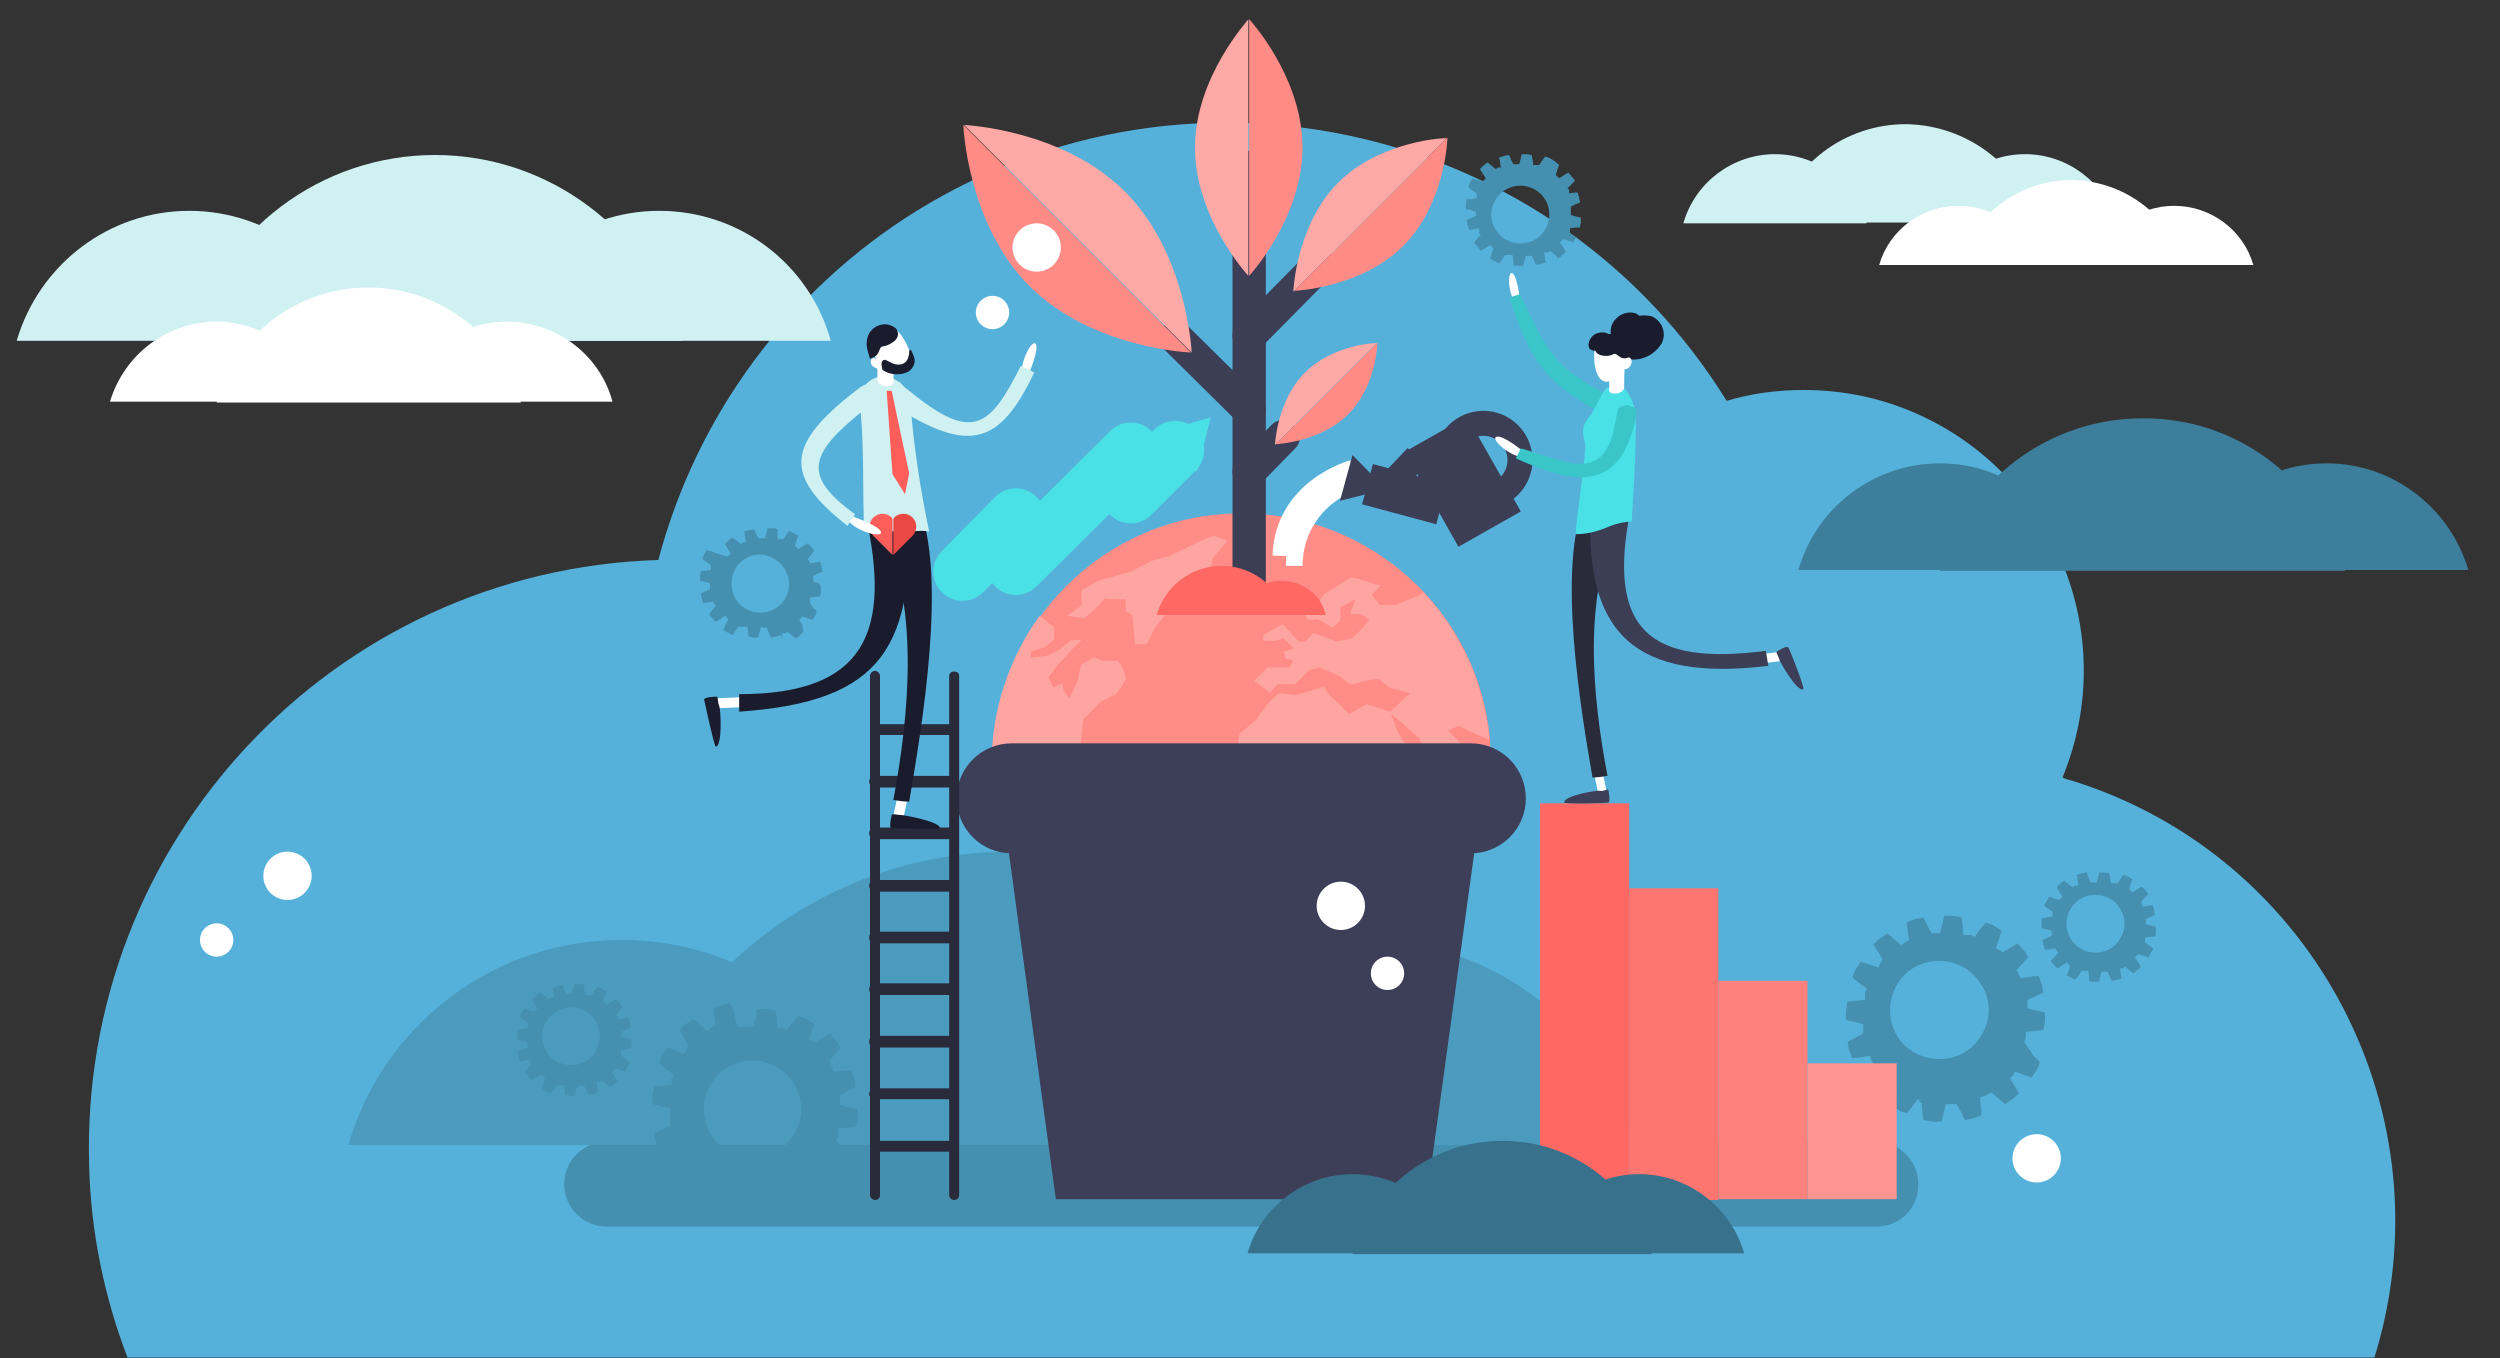 <?xml version="1.0" encoding="utf-8"?>
<!-- Generator: Adobe Illustrator 24.2.0, SVG Export Plug-In . SVG Version: 6.00 Build 0)  -->
<svg version="1.1" id="Capa_1" xmlns="http://www.w3.org/2000/svg" xmlns:xlink="http://www.w3.org/1999/xlink" x="0px" y="0px" viewBox="0 0 300 163" style="enable-background:new 0 0 300 163;" xml:space="preserve">
  <rect x="0" y="0" width="300" height="163" fill="#333333" stroke="none"/>
  <style type="text/css">
	.st0{fill:#56B1DA;}
	.st1{fill:#458FB0;}
	.st2{fill:#D0F1F2;}
	.st3{fill:#FFFFFF;}
	.st4{fill:#3D7E9C;}
	.st5{fill:#4B9BBF;}
	.st6{fill:#FF8C87;}
	.st7{fill:#FFA5A1;}
	.st8{fill:#3C3F57;}
	.st9{fill:#292B3B;}
	.st10{fill:#FF6863;}
	.st11{fill:#FF7570;}
	.st12{fill:#FF817D;}
	.st13{fill:#FF9591;}
	.st14{fill:none;stroke:#3B3E54;stroke-width:4;stroke-linecap:round;stroke-linejoin:round;}
	.st15{fill:#FF8B87;}
	.st16{fill:#FFA9A6;}
	.st17{fill:none;stroke:#FFFFFF;stroke-width:2;stroke-miterlimit:10;}
	.st18{fill:#3B3E54;}
	.st19{fill:none;stroke:#3B3E54;stroke-width:3;stroke-miterlimit:10;}
	.st20{fill:none;stroke:#3B3E54;stroke-width:5;stroke-miterlimit:10;}
	.st21{fill:#3AC5C9;}
	.st22{fill:#1A1C2E;}
	.st23{fill:#49E1E6;}
	.st24{fill:#FE5E5A;}
	.st25{fill:#EB4844;}
	.st26{fill:none;stroke:#49E1E6;stroke-width:7;stroke-linecap:round;stroke-linejoin:round;}
	.st27{fill:#37718C;}
</style>
  <path class="st0" d="M284.9,163c9.1-29.1-7.1-60.2-36.2-69.3c-0.4-0.1-0.8-0.2-1.2-0.4c7.1-17.2-1.1-36.9-18.3-44
	c-4.1-1.7-8.4-2.5-12.8-2.5c-3.1,0-6.2,0.4-9.2,1.3c-20.5-33.1-64-43.3-97.2-22.8c-15.3,9.5-26.4,24.5-31,41.9
	c-39,1.2-69.5,33.8-68.3,72.8c0.2,7.8,1.8,15.6,4.6,22.9H284.9z" />
  <path class="st1" d="M242.9,125L242.9,125L242.9,125l0.1-0.2l0,0l0.1-0.2l0,0l0,0l0,0c0,0,0-0.1,0-0.1l0,0v-0.1v-0.1l0,0l0,0
	c0-0.1,0-0.1,0-0.2l0,0v-0.2v-0.1l1.2-0.1l0.9-0.1c0.1-0.3,0.1-0.7,0.2-1c0-0.4,0-0.7,0-1.1l-0.9-0.2l-1.2-0.3l0,0l0,0
	c0-0.1,0-0.1,0-0.2l0,0c0-0.1,0-0.1,0-0.2v-0.1c0,0,0-0.1,0-0.1l0,0c0-0.1,0-0.1,0-0.2l0,0V120V120l1.1-0.5l0.8-0.4
	c-0.1-0.3-0.1-0.7-0.2-1c-0.1-0.3-0.2-0.7-0.4-1l-0.9,0.1l-1.2,0.2l0,0l0,0c0-0.1,0-0.1-0.1-0.2l0,0l-0.1-0.2l0,0l0,0l0,0l-0.1-0.1
	l0,0l0,0v-0.1l0,0l0,0l0,0l-0.1-0.2l0,0l-0.1-0.2l0,0l0,0l0.8-0.9l0.6-0.7c-0.2-0.3-0.4-0.6-0.6-0.8c-0.2-0.3-0.5-0.5-0.7-0.8
	l-0.8,0.5l-1,0.6l0,0l0,0l-0.1-0.1l0,0l-0.1-0.1l0,0l-0.1-0.1h-0.1l0,0l-0.2-0.1l0,0l-0.2-0.1l0,0l0,0l0.4-1.2l0.3-0.9
	c-0.3-0.2-0.6-0.4-0.9-0.6c-0.3-0.2-0.7-0.3-1-0.4l-0.6,0.7l-0.7,1h-0.1l-0.2-0.1l0,0l-0.2-0.1h-0.1h-0.1h-0.1l0,0h-0.1h-0.1l0,0
	h-0.2l0,0h-0.2l0,0l0,0l-0.1-1.2l-0.1-0.9c-0.3-0.1-0.7-0.1-1-0.2c-0.4,0-0.7,0-1.1,0l-0.2,0.9l-0.3,1.2h-0.8H232l0,0h-0.2l0,0
	l-0.6-1.1l-0.4-0.8c-0.3,0.1-0.7,0.1-1,0.2c-0.3,0.1-0.7,0.2-1,0.4l0.1,0.9l0.2,1.2l0,0l0,0l-0.2,0.1l0,0l-0.2,0.1l0,0l0,0l0,0
	l-0.1,0.1l0,0l-0.1,0.1l0,0l0,0l0,0l-0.2,0.1l0,0l-0.2,0.1l0,0l0,0l-0.9-0.8l-0.7-0.6c-0.3,0.2-0.6,0.4-0.9,0.6
	c-0.3,0.2-0.5,0.5-0.8,0.7l0.5,0.8l0.6,1l0,0l0,0l-0.1,0.2l0,0c0,0.1-0.1,0.1-0.1,0.2l0,0l-0.1,0.1v0.1l0,0l-0.1,0.2l0,0l-0.1,0.2
	l0,0l0,0l-1.2-0.4l-0.9-0.3c-0.2,0.3-0.4,0.6-0.6,0.9c-0.2,0.3-0.3,0.7-0.4,1l0.7,0.6l1,0.7v0.1c0,0.1,0,0.1-0.1,0.2l0,0
	c0,0.1-0.1,0.1-0.1,0.2l0,0l0,0v0.1v0.1l0,0v0.1v0.1l0,0l0,0c0,0.1,0,0.1,0,0.2l0,0c0,0.1,0,0.1,0,0.2v0.1l-1.2,0.1l-0.9,0.1
	c-0.1,0.3-0.1,0.7-0.2,1.1c0,0.4,0,0.7,0,1.1l0.9,0.2l1.2,0.3v0.1c0,0.1,0,0.8,0,0.8l0,0v0.2l0,0l0,0l-1.1,0.6l-0.8,0.4
	c0.1,0.3,0.1,0.7,0.2,1c0.1,0.3,0.2,0.7,0.4,1l0.9-0.1l1.2-0.2l0,0v0.1c0,0,0.1,0.1,0.1,0.2v0.1c0,0.1,0,0.1,0.1,0.2l0,0l0,0l0,0
	l0.1,0.1l0,0l0,0v0.1l0,0l0,0l0,0l0.1,0.2l0,0c0,0.1,0.1,0.1,0.1,0.2l0,0l0,0l-0.8,0.9l-0.6,0.7c0.2,0.3,0.4,0.6,0.6,0.9
	c0.2,0.3,0.5,0.5,0.7,0.8l0.8-0.5l1.1-0.6l0,0l0,0l0.1,0.1l0,0l0.2,0.1l0,0h0.1l0.1,0.1l0,0l0.2,0.1l0,0l0.2,0.1l0,0l0,0l-0.4,1.1
	l-0.3,0.9c0.3,0.2,0.6,0.4,0.9,0.6c0.3,0.2,0.7,0.3,1,0.4l0.6-0.7l0.7-1l0,0l0,0l0.2,0.1h0.1l0.2,0.1h0.1h0.1h0.1l0,0h0.1h0.1h-1
	l0.2,0.1l0,0l0.2,0.1h0.1l0.1,1.2l0.1,0.9c0.3,0.1,0.7,0.1,1.1,0.2c0.4,0,0.7,0,1.1,0l0.2-0.9l0.3-1.2h0.3h0.2h0.3h0.2l0,0h0.2h0.1
	l0.6,1.1l0.4,0.8c0.7-0.1,1.4-0.3,2-0.6l-0.1-0.9l-0.1-1.2l0,0h0.1l0.2-0.1h0.1l0.2-0.1h0.1l0,0l0,0l0.1-0.1l0,0l0.1-0.1h0.1l0,0
	l0,0c0.1,0,0.1-0.1,0.2-0.1l0,0l0.2-0.1l0,0l0,0l0.9,0.8l0.7,0.6c0.3-0.2,0.6-0.4,0.9-0.6c0.3-0.2,0.5-0.5,0.8-0.7l-0.5-0.8l-0.6-1
	l0,0l0,0l0.1-0.1l0,0l0.1-0.1l0,0l0.1-0.1l0.1-0.1l0,0l0.1-0.2l0,0l0.1-0.2l0,0l0,0l1.1,0.4l0.9,0.3c0.2-0.3,0.4-0.6,0.6-0.9
	c0.2-0.3,0.3-0.7,0.4-1l-0.7-0.6L242.9,125z M237.9,124c-1.5,2.9-5.1,3.9-8,2.4c-2.9-1.5-3.9-5.1-2.4-8c1.5-2.9,5.1-3.9,8-2.4
	c1,0.5,1.8,1.4,2.4,2.4C238.9,120.1,238.9,122.2,237.9,124L237.9,124z" />
  <path class="st1" d="M225.1,147.2H72.8c-2.8,0-5.1-2.3-5.1-5.1c0,0,0,0,0,0l0,0c0-2.8,2.3-5.1,5.1-5.1c0,0,0,0,0,0h152.3
	c2.8,0,5.1,2.3,5.1,5.1v0l0,0C230.2,145,228,147.2,225.1,147.2C225.1,147.3,225.1,147.2,225.1,147.2z" />
  <path class="st2" d="M22.7,25.3c-9.6,0-18,6.4-20.7,15.6h41.3C40.7,31.6,32.3,25.3,22.7,25.3z" />
  <path class="st2" d="M79.1,25.3c-9.6,0-18,6.4-20.7,15.6h41.3C97.1,31.6,88.7,25.3,79.1,25.3z" />
  <path class="st2" d="M52.2,18.6c-13.7,0-25.8,9.1-29.5,22.3h59.1C78,27.7,65.9,18.6,52.2,18.6z" />
  <path class="st3" d="M26,38.6c-5.9,0-11.1,3.9-12.8,9.6h25.5C37.1,42.6,31.9,38.6,26,38.6z" />
  <path class="st3" d="M60.8,38.6c-5.9,0-11.1,3.9-12.8,9.6h25.5C72,42.6,66.8,38.6,60.8,38.6z" />
  <path class="st3" d="M44.2,34.5c-8.5,0-15.9,5.6-18.2,13.8h36.5C60.1,40.1,52.7,34.5,44.2,34.5z" />
  <path class="st4" d="M232.8,55.6c-7.9,0-14.8,5.2-17,12.8h34C247.6,60.9,240.7,55.6,232.8,55.6z" />
  <path class="st4" d="M279.2,55.6c-7.9,0-14.8,5.2-17,12.8h34C294,60.9,287.1,55.6,279.2,55.6z" />
  <path class="st4" d="M257.1,50.2c-11.3,0-21.2,7.5-24.3,18.3h48.6C278.3,57.6,268.4,50.1,257.1,50.2z" />
  <path class="st2" d="M213,18.5c-5.1,0-9.6,3.4-11,8.3h22C222.6,21.9,218.1,18.5,213,18.5z" />
  <path class="st2" d="M243,18.5c-5.1,0-9.6,3.4-11,8.3h22C252.6,21.9,248.1,18.5,243,18.5z" />
  <path class="st2" d="M228.7,14.9c-7.3,0-13.7,4.8-15.7,11.8h31.4C242.4,19.8,236,15,228.7,14.9z" />
  <path class="st5" d="M74.5,112.8c-15.2,0-28.5,10.1-32.7,24.6h65.4C103,122.8,89.7,112.7,74.5,112.8z" />
  <path class="st5" d="M163.7,112.8c-15.2,0-28.5,10-32.7,24.6h65.4C192.2,122.8,178.9,112.8,163.7,112.8z" />
  <path class="st5" d="M121.2,102.2c-21.7,0-40.7,14.4-46.7,35.2h93.4C161.9,116.6,142.9,102.2,121.2,102.2z" />
  <path class="st6" d="M178.9,91.5c0,16.5-13.4,29.9-29.9,29.8c-16.2,0-29.4-12.9-29.8-29.1v-0.7c0-16.5,13.3-29.9,29.8-29.9
	c15.4,0,28.4,11.7,29.8,27.1C178.8,89.6,178.9,90.5,178.9,91.5z" />
  <path class="st7" d="M151.9,84.7l-1.1,1.6l-2.1,1.8c0,0-0.3,3.1-0.6,3.3s1.1,1.8,1.1,1.8l0.8,2l2.4,0.3l2.8-0.7l3.1,0.2l1.2,0.5
	l-1.2,2.2l2,3l-1.1,3.3l0.8,3.1l1,2.7c0,0-0.4,1.3,0,1.3h2.2l4.4-3.3v-3.7c0,0,2.6-3.1,2.7-3.3s1-3.5,1-3.5l2.4-2.7l-1.1-1.8
	l-1.8-0.5l-3-4.3l-1-2.6l-2.8-0.9l-2.1,1.2l-1.2-1.2l-1.2-1.1l-0.6-1l-3.3,1l-2.2-0.2L151.9,84.7z" />
  <path class="st7" d="M130.1,94.3l-2,2.7l1,4.9l1.9,1.5l2.6,2.1l1,3.8l3.2,4.6c0,0,1.3,3.2,1.7,3.3c0.7,0.5,1.4,1,2.1,1.6l2.9-0.3v-1
	c0,0-2.3-2.3-2.4-2.7c-0.1-1.2-0.1-2.5,0-3.7c0.1-0.4,1.9-3.5,1.9-3.5l-0.5-2.3c0.6-0.8,1.2-1.7,1.6-2.6c-0.1-0.7-0.2-1.3-0.4-2
	l-0.4-2.8l-3.7-1.1l-2.8,0.3l-1.2-1.8l-3.1-0.4L130.1,94.3z" />
  <path class="st7" d="M175,87.1l-1.2,0.6l2.1,2.1l-2.1,2h-1.9l-1.6-3.2l-2-1.8l-1.6-1.3l2.5-2.3l-2.5-0.7l-1.2-1
	c-0.9,0-1.9,0.2-2.7,0.5c-0.8,0.5-1.9-0.8-1.9-0.8l-2.5-1.1l-1.3,0.3l-1.7,1.7h-2.1l-0.9,1l-1.9-1.4l1.6-1.6h2.6l0.5-0.8l-1-0.3
	l-0.1-0.8l1.2-0.4l-1.3-1.2l-1,0.3h-1.4v-0.7l2.3-1.3l2,2.1h0.7l1-1l1,0.3l1.8,0.7l1.8-0.4c0.8-0.7,1.5-1.4,2.1-2.2
	c0-0.2-1-0.7-1-0.7h-1.2c-0.2,0,0.6-1.8,0.6-1.8l-1.9,1c0.1,0.5,0.1,1.1,0,1.6c-0.3,0.3-0.6,0.6-1,0.8c0,0-1.7-1.2-1.9-1s-1,0-1,0
	l-0.7-1.3l1.8-0.4l0.9-1.3l3.2-2c0.7,0.1,1.4,0.3,2,0.5c0.5,0.2,1,0.4,1.6,0.4l-1.1,1.2l1,1.2h1.8l3-1.2l0.4-0.3
	c4.5,4.8,7.3,11,7.9,17.6l-0.9-0.3L175,87.1z" />
  <path class="st7" d="M135.1,81.4c0,0.4-1.2,1.9-1.2,1.9l-1.8,0.9l-2.1,2.1l-0.4,3.6l-0.5,1.9h-1.6l-0.8-1.5l-1.6-0.4l-1.5,1.4
	l0.2,1.5c0.7,0.4,1.3,1,1.9,1.6c0.1,0.3,0.4,1.2,0.4,1.2l1.9,1v1l-3.9-2.1l-4.1-1.1l-1-2.1v-0.7c0-6.3,2-12.4,5.6-17.5l0.2-0.2
	l1.7,1.4v1.4l-1,0.9l-1.8,0.6v0.7l1.9-0.2l1.5-0.7l1.5-1.2h1.2l-1,1l-1.8,1.9l-1.2,1.6l0.6,1.2l1.1-0.5l0.1,0.8l0.7,1l1-2l0.4-2
	l1.6-0.9l1,0.4h1.8C134.7,79.9,134.9,80.6,135.1,81.4z" />
  <polygon class="st7" points="133.5,71.9 135.1,71.9 135.1,73.3 135.9,73.9 136.2,77.3 137.6,77.3 138.6,75.3 140.8,72.6 142.4,71.5 
	145.2,69.6 145.5,67 147.3,64.9 145.7,64.3 144.3,64.8 140.4,66.7 138.2,67.3 135.7,68.6 131.8,69.7 129.8,70.8 129.8,72.6 
	128.1,73.9 130.1,74.2 131.4,73.1 132.6,71.8 " />
  <polygon class="st8" points="171.2,143.9 126.7,143.9 119.6,91.5 178.4,91.5 " />
  <path class="st8" d="M121.4,89.2h55.1c3.7,0,6.6,3,6.6,6.6v0c0,3.7-3,6.6-6.6,6.6h-55.1c-3.7,0-6.6-3-6.6-6.6v0
	C114.8,92.1,117.8,89.2,121.4,89.2z" />
  <path class="st9" d="M105,144c-0.3,0-0.6-0.3-0.6-0.6l0,0V81.1c0-0.3,0.3-0.6,0.6-0.6c0.3,0,0.6,0.3,0.6,0.6v62.3
	C105.6,143.7,105.4,144,105,144C105,144,105,144,105,144z" />
  <path class="st9" d="M114.5,144c-0.3,0-0.6-0.3-0.6-0.6l0,0V81.1c0-0.3,0.3-0.6,0.7-0.5c0.3,0,0.5,0.2,0.5,0.5v62.3
	C115.1,143.7,114.9,144,114.5,144C114.5,144,114.5,144,114.5,144z" />
  <path class="st9" d="M114,88.2h-9c-0.4,0-0.6-0.4-0.6-0.7c0-0.3,0.3-0.5,0.6-0.6h9c0.4,0,0.6,0.4,0.6,0.7
	C114.5,88,114.3,88.2,114,88.2z" />
  <path class="st9" d="M114,94.5h-9c-0.4,0-0.7-0.3-0.7-0.7s0.3-0.7,0.7-0.7l0,0h9c0.4,0,0.7,0.3,0.7,0.7S114.4,94.5,114,94.5z" />
  <path class="st9" d="M114,100.7h-9c-0.4,0-0.7-0.3-0.7-0.7c0-0.4,0.3-0.7,0.7-0.7l0,0h9c0.4,0,0.7,0.3,0.7,0.7l0,0
	C114.7,100.4,114.4,100.7,114,100.7z" />
  <path class="st9" d="M114,107h-9c-0.4,0-0.7-0.3-0.7-0.7l0,0c0-0.4,0.3-0.7,0.7-0.7h9c0.4,0,0.7,0.3,0.7,0.7
	C114.7,106.7,114.4,107,114,107L114,107z" />
  <path class="st9" d="M114,113.2h-9c-0.4,0-0.7-0.3-0.7-0.7s0.3-0.7,0.7-0.7l0,0h9c0.4,0,0.7,0.3,0.7,0.7S114.4,113.2,114,113.2z" />
  <path class="st9" d="M114,119.4h-9c-0.4,0-0.7-0.3-0.7-0.7c0-0.4,0.3-0.7,0.7-0.7l0,0h9c0.4,0,0.7,0.3,0.7,0.7l0,0
	C114.7,119.2,114.4,119.4,114,119.4z" />
  <path class="st9" d="M114,125.7h-9c-0.4,0-0.7-0.3-0.7-0.7l0,0c0-0.4,0.3-0.7,0.7-0.7h9c0.4,0,0.7,0.3,0.7,0.7
	C114.7,125.4,114.4,125.7,114,125.7L114,125.7z" />
  <path class="st9" d="M114,131.9h-9c-0.4,0-0.7-0.3-0.7-0.6c0-0.4,0.3-0.7,0.7-0.7l0,0h9c0.4,0,0.7,0.3,0.7,0.7
	C114.7,131.6,114.4,131.9,114,131.9z" />
  <path class="st9" d="M114,138.2h-9c-0.4,0-0.6-0.4-0.6-0.7c0-0.3,0.3-0.5,0.6-0.6h9c0.4,0,0.6,0.4,0.6,0.7
	C114.5,137.9,114.3,138.1,114,138.2z" />
  <rect x="184.8" y="96.4" class="st10" width="10.7" height="47.6" />
  <rect x="195.5" y="106.6" class="st11" width="10.7" height="37.4" />
  <rect x="206.2" y="117.7" class="st12" width="10.7" height="26.2" />
  <rect x="216.9" y="127.6" class="st13" width="10.7" height="16.3" />
  <path class="st3" d="M235,24.7c-4.4,0-8.3,2.9-9.5,7.1h19C243.3,27.6,239.4,24.7,235,24.7z" />
  <path class="st3" d="M260.9,24.7c-4.4,0-8.3,2.9-9.5,7.1h19C269.2,27.6,265.3,24.7,260.9,24.7z" />
  <path class="st3" d="M248.6,21.6c-6.3,0-11.9,4.2-13.6,10.2h27.1C260.4,25.8,254.9,21.7,248.6,21.6z" />
  <line class="st14" x1="149.9" y1="71.1" x2="149.9" y2="20.1" />
  <line class="st14" x1="149.9" y1="40.3" x2="158.3" y2="31.8" />
  <line class="st14" x1="149.9" y1="49.2" x2="141.1" y2="40.5" />
  <path class="st15" d="M149.9,2.3v30.8c0,0,6.4-6.9,6.4-15.4S149.9,2.3,149.9,2.3z" />
  <path class="st16" d="M143.4,17.7c0,8.5,6.4,15.4,6.4,15.4V2.3C149.9,2.3,143.4,9.2,143.4,17.7z" />
  <path class="st15" d="M173.7,16.5l-18.4,18.4c0,0,8-0.3,13.1-5.4S173.7,16.5,173.7,16.5z" />
  <path class="st16" d="M160.6,21.9c-5.1,5.1-5.4,13.1-5.4,13.1l18.4-18.4C173.7,16.5,165.7,16.8,160.6,21.9z" />
  <path class="st15" d="M142.9,42.3L115.6,15c0,0,0.4,11.8,8,19.4C131.2,41.9,142.9,42.3,142.9,42.3z" />
  <path class="st16" d="M135,23c-7.5-7.5-19.3-8-19.3-8L143,42.3C143,42.3,142.5,30.5,135,23z" />
  <line class="st14" x1="149.9" y1="56.6" x2="154" y2="52.4" />
  <path class="st15" d="M165.3,41.1l-12.2,12.2c0,0,5.3-0.2,8.7-3.6S165.3,41.1,165.3,41.1z" />
  <path class="st16" d="M156.6,44.7c-3.4,3.4-3.6,8.7-3.6,8.7l12.2-12.2C165.3,41.1,160,41.3,156.6,44.7z" />
  <path class="st10" d="M153.7,69.7c-2.5,0-4.8,1.7-5.5,4.1h10.9C158.5,71.3,156.3,69.7,153.7,69.7z" />
  <path class="st10" d="M146.6,67.9c-3.6,0-6.8,2.4-7.8,5.9h15.6C153.4,70.3,150.2,67.9,146.6,67.9z" />
  <path class="st1" d="M188.4,28L188.4,28c0,0,0-0.1,0-0.1l0,0c0,0,0-0.1,0-0.1l0,0l0,0l0,0v-0.1l0,0l0,0v-0.1l0,0l0,0l0,0v-0.1l0,0
	v-0.1l0,0l0,0l0.7-0.1l0.5,0c0-0.2,0.1-0.4,0.1-0.6c0-0.3,0-0.4,0-0.6l-0.5-0.1l-0.7-0.2l0,0l0,0c0,0,0-0.1,0-0.1l0,0
	c0,0,0-0.1,0-0.1V25c0,0,0-0.1,0-0.1l0,0c0,0,0-0.1,0-0.1l0,0l0,0l0.6-0.3l0.5-0.2c0-0.2-0.1-0.4-0.1-0.6c-0.1-0.2-0.1-0.4-0.2-0.6
	l-0.3,0l-0.7,0.1l0,0l0,0V23l0,0c0,0,0-0.1,0-0.1l0,0l0,0l0,0v-0.1l0,0l0,0l0,0l0,0l0,0l0,0l0,0c0,0,0-0.1-0.1-0.1l0,0l-0.1-0.1l0,0
	l0,0l0.5-0.5l0.4-0.4c-0.1-0.2-0.2-0.3-0.4-0.5c-0.1-0.2-0.3-0.3-0.4-0.5l-0.5,0.3l-0.6,0.4l0,0l-0.1-0.1l0,0l-0.1-0.1l0,0l0,0l0,0
	l0,0l-0.1-0.1l0,0l-0.1-0.1l0,0l0,0l0.2-0.7l0.2-0.5c-0.3-0.3-0.7-0.6-1.1-0.8c-0.2-0.1-0.4-0.2-0.6-0.2l-0.3,0.4l-0.4,0.6l0,0h-0.1
	l0,0h-0.1h-0.1h-0.1l0,0h-0.1h-0.1h-0.1l0,0H184l0,0l-0.1-0.7l-0.1-0.5c-0.2,0-0.4-0.1-0.6-0.1c-0.2,0-0.4,0-0.6,0l-0.1,0.5
	l-0.2,0.7h-0.5h-0.1l0,0h-0.1l0,0l-0.3-0.6l-0.2-0.5c-0.2,0-0.4,0.1-0.6,0.1c-0.2,0.1-0.4,0.1-0.6,0.2l0.1,0.5l0.1,0.7l0,0l-0.1,0
	l0,0l-0.1,0l0,0l0,0h-0.1l0,0h-0.1l0,0l0,0l-0.1,0.1l0,0l-0.1,0.1l0,0l-0.6-0.5l-0.4-0.3c-0.2,0.1-0.3,0.2-0.5,0.4
	c-0.2,0.1-0.3,0.3-0.4,0.4l0.3,0.5l0.4,0.6l0,0l0,0l-0.1,0.1l0,0l-0.1,0.1l0,0l0,0l0,0l0,0l-0.1,0.1l0,0c0,0-0.1,0.1-0.1,0.1l0,0
	l0,0l-0.7-0.2l-0.5-0.2c-0.1,0.2-0.2,0.3-0.3,0.5c-0.1,0.2-0.2,0.4-0.2,0.6l0.4,0.3l0.6,0.4l0,0l0,0c0,0,0,0.1,0,0.1l0,0v0.1l0,0
	l0,0l0,0v0.1l0,0v0.1l0,0l0,0l0,0v0.1l0,0v0.1l0,0l-0.7,0.1l-0.5,0c0,0.2-0.1,0.4-0.1,0.6c0,0.2,0,0.4,0,0.6l0.5,0.1l0.7,0.2l0,0
	l0,0c0,0,0,0.1,0,0.1l0,0c0,0,0,0.1,0,0.1v0.1c0,0,0,0.1,0,0.1l0,0c0,0,0,0.1,0,0.1l0,0l0,0l-0.6,0.3l-0.5,0.2
	c0,0.2,0.1,0.4,0.1,0.6c0.1,0.2,0.1,0.4,0.2,0.6l0.5-0.1l0.7-0.1l0,0l0,0v0.1l0,0c0,0,0,0.1,0,0.1l0,0l0,0l0,0V28l0,0l0,0l0,0l0,0
	l0,0l0,0l0.1,0.1l0,0l0.1,0.1l0,0l0,0l-0.5,0.5l-0.3,0.4c0.1,0.2,0.2,0.3,0.4,0.5c0.1,0.2,0.3,0.3,0.4,0.5l0.5-0.3l0.6-0.4l0,0l0,0
	l0.1,0.1l0,0l0.1,0.1l0,0l0,0l0,0l0,0l0.1,0.1l0,0l0.1,0.1l0,0l-0.2,0.7l-0.2,0.5c0.3,0.2,0.7,0.4,1.1,0.6l0.3-0.4l0.4-0.6l0,0h0.1
	l0,0h0.1h0.1h0.1l0,0h0.1h0.1h0.1l0,0h0.1h0.1l0.1,0.7v0.5c0.2,0.1,0.4,0.1,0.6,0.1c0.3,0,0.4,0,0.6,0l0.1-0.5l0.2-0.7h0.6h0.1l0,0
	l0.3,0.6l0.2,0.5c0.2,0,0.4-0.1,0.6-0.1c0.2-0.1,0.4-0.1,0.6-0.2l-0.1-0.5l-0.1-0.7h0.1l0.1,0l0,0l0.1,0l0,0l0,0h0.1l0,0h0.1l0,0
	l0,0l0.1-0.1l0,0l0.1-0.1l0,0l0,0l0.6,0.5l0.4,0.4c0.2-0.1,0.3-0.2,0.5-0.4c0.2-0.1,0.3-0.3,0.4-0.4l-0.3-0.5l-0.4-0.6l0,0l0,0
	l0.1-0.1l0,0l0.1-0.1l0,0l0,0l0,0l0,0c0,0,0-0.1,0.1-0.1l0,0l0.1-0.1l0,0l0,0l0.7,0.2l0.5,0.2c0.1-0.2,0.2-0.3,0.3-0.5
	c0.1-0.2,0.2-0.4,0.2-0.6l-0.1,0.5L188.4,28z M185.5,27.4c-0.9,1.7-3,2.3-4.7,1.4c-0.6-0.3-1.1-0.8-1.4-1.4c-0.6-1-0.6-2.3,0-3.3
	c0.9-1.7,3-2.3,4.7-1.4C185.8,23.6,186.4,25.7,185.5,27.4L185.5,27.4z" />
  <path class="st1" d="M74.5,126.6L74.5,126.6c0,0,0-0.1,0-0.1l0,0c0,0,0-0.1,0-0.1l0,0l0,0l0,0v-0.1l0,0v-0.1l0,0l0,0l0,0v-0.1l0,0
	V126l0,0l0,0l0.7-0.1h0.5c0-0.2,0.1-0.4,0.1-0.6c0-0.3,0-0.3,0-0.6l-0.5-0.1l-0.7-0.2l0,0l0,0c0,0,0-0.1,0-0.1l0,0c0,0,0-0.1,0-0.1
	V124c0,0,0-0.1,0-0.1l0,0c0,0,0-0.1,0-0.1l0,0l0,0l0.6-0.3l0.5-0.2c0-0.2-0.1-0.4-0.1-0.6c-0.1-0.2-0.1-0.4-0.2-0.6l-0.5,0.1
	l-0.7,0.1l0,0l0,0c0,0,0-0.1,0-0.1l0,0l-0.1-0.1l0,0l0,0l0,0v-0.1l0,0l0,0l0,0l0,0l0,0l0,0l0,0l-0.1-0.1l0,0l-0.1-0.1l0,0l0,0
	l0.5-0.6l0.3-0.4c-0.1-0.2-0.2-0.3-0.4-0.5c-0.1-0.2-0.3-0.3-0.4-0.4l-0.5,0.3l-0.6,0.4l0,0l0,0l-0.1-0.1l0,0l-0.1-0.1l0,0l0,0l0,0
	l0,0l-0.1-0.1l0,0l-0.1-0.1l0,0l0,0l0.2-0.7l0.2-0.5c-0.2-0.1-0.3-0.2-0.5-0.3c-0.2-0.1-0.4-0.2-0.6-0.3l-0.3,0.4l-0.4,0.6l0,0h-0.1
	l0,0h-0.1h-0.1h-0.1l0,0h-0.1h-0.1h-0.1l0,0h-0.1l0,0l-0.1-0.7v-0.5c-0.2-0.1-0.4-0.1-0.6-0.1c-0.2,0-0.4,0-0.6,0l-0.1,0.5l-0.2,0.7
	h-0.6H68l0,0l-0.3-0.6l-0.2-0.5c-0.2,0-0.4,0.1-0.6,0.1c-0.2,0.1-0.4,0.1-0.6,0.2l0.1,0.5l0.1,0.7l0,0l0,0h-0.1l0,0h-0.1l0,0h-0.1
	l0,0H66l0,0l0,0l-0.1,0.1l0,0l-0.1,0.1l0,0l-0.6-0.5l-0.4-0.3c-0.2,0.1-0.4,0.2-0.5,0.4c-0.2,0.1-0.3,0.3-0.5,0.4l0.3,0.5l0.4,0.6
	l0,0l0,0l-0.1,0.1l0,0l-0.1,0.1l0,0l0,0l0,0l0,0l-0.1,0.1l0,0l-0.1,0.1l0,0l0,0l-0.7-0.2l-0.5-0.2c-0.1,0.2-0.2,0.3-0.3,0.5
	c-0.1,0.2-0.2,0.4-0.2,0.6l0.4,0.3l0.6,0.4l0,0l0,0c0,0,0,0.1,0,0.1l0,0v0.1l0,0l0,0l0,0v0.1l0,0v0.1l0,0l0,0l0,0v0.1l0,0v0.1l0,0
	l-0.7,0.1l-0.5,0.1c0,0.2-0.1,0.4-0.1,0.6c0,0.2,0,0.4,0,0.6l0.5,0.1l0.7,0.2l0,0l0,0c0,0,0,0.1,0,0.1l0,0c0,0,0,0.1,0,0.1v0.2
	c0,0,0,0.1,0,0.1l0,0c0,0,0,0.1,0,0.1l0,0l0,0l-0.7,0.3l-0.5,0.2c0,0.2,0.1,0.4,0.1,0.6c0.1,0.2,0.1,0.4,0.2,0.6l0.5-0.1l0.7-0.1
	l0,0l0,0c0,0,0,0.1,0,0.1l0,0c0,0,0,0.1,0,0.1l0,0l0,0l0,0v0.1l0,0l0,0l0,0l0,0l0,0l0,0l0.1,0.1l0,0l0.1,0.1l0,0l0,0l-0.5,0.6
	l-0.3,0.4c0.1,0.2,0.2,0.3,0.4,0.5c0.1,0.2,0.3,0.3,0.4,0.4l0.5-0.3L65,129l0,0l0,0l0.1,0.1l0,0l0.1,0.1l0,0l0,0l0,0l0,0l0.1,0.1
	l0,0l0.1,0.1l0,0l0,0l-0.2,0.7l-0.2,0.5c0.2,0.1,0.3,0.2,0.5,0.3c0.2,0.1,0.4,0.2,0.6,0.3l0.3-0.4l0.4-0.6l0,0H67l0,0h0.1h0.1h0.1
	l0,0h0.1h0.1h0.1l0,0h0.1l0,0l0.1,0.7v0.5c0.4,0.1,0.8,0.1,1.2,0.1l0.1-0.5l0.2-0.7h0.8l0.3,0.6l0.2,0.5c0.3-0.1,0.3-0.1,0.6-0.1
	c0.2-0.1,0.4-0.1,0.6-0.2l-0.1-0.5l-0.1-0.7l0,0l0,0l0.1-0.1l0,0h0.1l0,0l0,0h0.1l0,0h0.1l0,0l0,0l0.1-0.1l0,0l0.1-0.1l0,0l0.6,0.5
	l0.4,0.4c0.2-0.1,0.3-0.2,0.5-0.4c0.2-0.1,0.3-0.3,0.4-0.4l-0.3-0.5l-0.4-0.6l0,0l0,0l0.1-0.1l0,0l0.1-0.1l0,0l0,0l0,0l0,0l0.1-0.1
	l0,0l0.1-0.1l0,0l0,0l0.7,0.2l0.5,0.2c0.2-0.3,0.4-0.7,0.6-1.1l-0.4-0.3L74.5,126.6z M71.6,126c-0.9,1.7-3,2.3-4.7,1.4
	c-0.6-0.3-1.1-0.8-1.4-1.4c-0.9-1.7-0.3-3.8,1.4-4.7s3.8-0.3,4.7,1.4C72.1,123.7,72.1,124.9,71.6,126z" />
  <path class="st1" d="M97.2,72.3L97.2,72.3L97.2,72.3c0,0,0-0.1,0-0.1l0,0c0,0,0-0.1,0-0.1l0,0l0,0l0,0V72l0,0v-0.1l0,0l0,0l0,0v-0.1
	l0,0c0,0,0-0.1,0-0.1l0,0l0.7-0.1h0.5c0-0.2,0.1-0.4,0.1-0.6c0-0.2,0-0.4,0-0.6L98.3,70l-0.7-0.2l0,0v-0.2c0,0,0-0.1,0-0.1v-0.2
	c0,0,0-0.1,0-0.1l0,0c0,0,0-0.1,0-0.1l0,0l0,0l0.6-0.3l0.5-0.2c0-0.2-0.1-0.4-0.1-0.6c-0.1-0.2-0.1-0.4-0.2-0.6l-0.5,0.1l-0.7,0.1
	l0,0l0,0v-0.1l0,0l-0.1-0.1l0,0l0,0l0,0v-0.1l0,0l0,0l0,0l0,0l0,0l0,0L97,67.2l0,0l-0.1-0.1l0,0l0,0l0.5-0.6l0.3-0.4
	c-0.1-0.2-0.2-0.3-0.4-0.5c-0.1-0.2-0.3-0.3-0.4-0.4l-0.5,0.3l-0.6,0.4l0,0l0,0c0,0-0.1-0.1-0.1-0.1l0,0l-0.1-0.1l0,0l0,0l0,0l0,0
	l-0.1-0.1l0,0l-0.1-0.1l0,0l0,0l0.2-0.7l0.2-0.5c-0.3-0.2-0.7-0.4-1.1-0.6l-0.3,0.4L94,64.7l0,0h-0.1l0,0h-0.1l0,0h-0.1l0,0h-0.1
	h-0.1h-0.1l0,0h-0.1l0,0L93.3,64v-0.5c-0.2-0.1-0.4-0.1-0.6-0.1c-0.2,0-0.4,0-0.6,0l-0.1,0.5l-0.2,0.7h-0.6H91l0,0l-0.3-0.6
	l-0.2-0.5c-0.3,0.1-0.3,0.1-0.6,0.1c-0.2,0.1-0.4,0.1-0.6,0.2l0.1,0.5l0.1,0.7l0,0h-0.1l0,0l-0.1,0.1l0,0l0,0h-0.1l0,0h-0.1l0,0l0,0
	L89,65.2l0,0l-0.1,0.1l0,0l-0.6-0.5l-0.4-0.3c-0.2,0.1-0.3,0.2-0.5,0.4c-0.2,0.1-0.3,0.3-0.4,0.4l0.3,0.5l0.4,0.6l0,0l0,0l-0.1,0.1
	l0,0l-0.1,0.1l0,0l0,0l0,0l0,0l-0.1,0.1l0,0l-0.1,0.1l0,0l0,0l-0.7-0.2L84.8,66c-0.1,0.2-0.2,0.3-0.3,0.5c-0.1,0.2-0.2,0.4-0.2,0.6
	l0.4,0.3l0.6,0.4l0,0c0,0,0,0.1,0,0.1l0,0c0,0,0,0.1,0,0.1l0,0l0,0l0,0v0.1l0,0v0.1l0,0l0,0l0,0v0.1l0,0c0,0,0,0.1,0,0.1l0,0l0,0
	l-0.7,0.1h-0.5c0,0.2-0.1,0.4-0.1,0.6c0,0.3,0,0.3,0,0.6l0.5,0.1l0.7,0.2l0,0v0.2c0,0,0,0.1,0,0.1v0.2c0,0,0,0.1,0,0.1l0,0
	c0,0,0,0.1,0,0.1l0,0l0,0l-0.6,0.3l-0.5,0.2c0,0.2,0.1,0.4,0.1,0.6c0.1,0.2,0.1,0.4,0.2,0.6l0.5-0.1l0.7-0.1l0,0l0,0v0.1l0,0
	l0.1,0.1l0,0l0,0l0,0v0.1l0,0l0,0l0,0l0,0l0,0l0,0l0,0l0.1,0.1l0,0l0.1,0.1l0,0l0,0l-0.5,0.6l-0.3,0.4c0.1,0.2,0.2,0.3,0.4,0.5
	c0.1,0.2,0.3,0.3,0.4,0.4l0.5-0.3l0.6-0.4l0,0l0,0l0.1,0.1l0,0l0.1,0.1l0,0l0,0l0,0l0,0l0.1,0.1l0,0l0.1,0.1l0,0l0,0L87,75.1
	l-0.2,0.5c0.2,0.1,0.3,0.2,0.5,0.3c0.2,0.1,0.4,0.2,0.6,0.3l0.3-0.4l0.4-0.6H89h0.1l0,0h0.1l0,0h0.1l0,0h0.1h0.1h0.1l0,0h0.1l0,0
	l0.1,0.7v0.5c0.2,0,0.4,0.1,0.6,0.1c0.2,0,0.4,0,0.6,0l0.1-0.5l0.2-0.7h0.6H92l0,0l0.3,0.7l0.2,0.5c0.2,0,0.4-0.1,0.6-0.1
	c0.2-0.1,0.4-0.1,0.6-0.2l0.2,0.5l-0.1-0.7l0,0H94l0,0h0.1l0,0l0,0h0.1l0,0h0.1l0,0l0,0l0.1-0.1l0,0l0.1-0.1l0,0l0.6,0.5l0.4,0.3
	c0.2-0.1,0.4-0.2,0.5-0.4c0.2-0.1,0.3-0.3,0.4-0.4L96.3,75l-0.4-0.6l0,0l0,0l0.1-0.1l0,0l0.1-0.1l0,0l0,0l0,0l0,0l0.1-0.1l0,0
	c0,0,0-0.1,0.1-0.1l0,0l0,0l0.7,0.2l0.5,0.2c0.1-0.2,0.2-0.3,0.3-0.5c0.1-0.2,0.2-0.4,0.2-0.6L97.6,73L97.2,72.3z M94.3,71.7
	c-0.9,1.7-3,2.3-4.7,1.4c-0.6-0.3-1.1-0.8-1.4-1.4c-0.9-1.7-0.3-3.8,1.3-4.7c1-0.6,2.3-0.6,3.3,0C94.5,67.9,95.2,70,94.3,71.7
	C94.3,71.7,94.3,71.7,94.3,71.7z" />
  <path class="st1" d="M257.4,113.1L257.4,113.1V113l0,0c0,0,0-0.1,0-0.1l0,0l0,0l0,0v-0.1l0,0l0,0v-0.1l0,0l0,0l0,0v-0.1l0,0v-0.1
	l0,0l0,0l0.7-0.1h0.5c0.1-0.2,0.1-0.4,0.1-0.6c0-0.2,0-0.4,0-0.6l-0.5-0.1l-0.7-0.2l0,0l0,0c0,0,0-0.1,0-0.1l0,0c0,0,0-0.1,0-0.1
	v-0.2c0,0,0-0.1,0-0.1l0,0c0,0,0-0.1,0-0.1l0,0l0,0l0.6-0.3l0.5-0.2c-0.1-0.3-0.1-0.3-0.1-0.6c-0.1-0.2-0.1-0.4-0.2-0.6l-0.5,0.1
	l-0.7,0.1l0,0l0,0c0,0,0-0.1,0-0.1l0,0l0-0.1l0,0l0,0l0,0v-0.1l0,0l0,0l0,0l0,0l0,0l0,0l0,0l-0.1-0.1l0,0l-0.1-0.1l0,0l0.5-0.6
	l0.4-0.4c-0.1-0.2-0.2-0.3-0.4-0.5c-0.1-0.2-0.3-0.3-0.4-0.4l-0.5,0.3l-0.6,0.4l0,0l-0.1-0.1l0,0l-0.1-0.1l0,0l0,0l0,0l0,0l-0.1-0.1
	l0,0l-0.1-0.1l0,0l0,0l0.2-0.7l0.2-0.5c-0.2-0.1-0.3-0.2-0.5-0.3c-0.2-0.1-0.4-0.2-0.6-0.2l-0.3,0.4l-0.4,0.6l0,0h-0.1l0,0h-0.1
	h-0.1h-0.1l0,0h-0.1h-0.1h-0.1l0,0h-0.1l0,0l-0.1-0.7l-0.1-0.5c-0.2,0-0.4-0.1-0.6-0.1c-0.2,0-0.4,0-0.6,0l-0.1,0.5l-0.2,0.7h-0.4
	H251l0,0h-0.1l0,0l-0.3-0.7l-0.2-0.5c-0.2,0-0.4,0.1-0.6,0.1c-0.2,0.1-0.4,0.1-0.6,0.2l0.1,0.5l0.1,0.7l0,0l-0.1,0.1l0,0H249l0,0
	l0,0H249l0,0h-0.1l0,0l0,0l-0.1,0.1l0,0l-0.1,0.1l0,0l-0.6-0.5l-0.4-0.3c-0.2,0.1-0.3,0.2-0.5,0.4c-0.2,0.1-0.3,0.3-0.4,0.4l0.3,0.5
	l0.4,0.6l0,0l0,0l-0.1,0.1l0,0l-0.1,0.1l0,0l0,0l0,0l0,0l-0.1,0.1l0,0l-0.1,0.1l0,0l0,0l-0.7-0.2l-0.5-0.2c-0.1,0.2-0.2,0.3-0.3,0.5
	c-0.1,0.2-0.2,0.4-0.3,0.6l0.4,0.3l0.6,0.4l0,0l0,0c0,0,0,0.1,0,0.1l0,0v0.1l0,0l0,0l0,0v0.1l0,0v0.1l0,0l0,0l0,0v0.1l0,0v0.1l0,0
	l-0.7,0.1l-0.5,0.1c-0.1,0.2-0.1,0.4-0.1,0.6c0,0.2,0,0.4,0,0.6l0.5,0.1l0.7,0.2l0,0l0,0c0,0,0,0.1,0,0.1l0,0c0,0,0,0.1,0,0.1v0.2
	c0,0,0,0.1,0,0.1l0,0c0,0,0,0.1,0,0.1l0,0l0,0l-0.6,0.3l-0.5,0.2c0,0.2,0.1,0.4,0.1,0.6c0.1,0.2,0.1,0.4,0.2,0.6l0.5-0.1l0.7-0.1
	l0,0l0,0c0,0,0,0.1,0.1,0.1l0,0c0,0,0,0.1,0.1,0.1l0,0l0,0l0,0v0.1l0,0l0,0l0,0l0,0l0,0l0,0l0.1,0.1l0,0l0.1,0.1l0,0l0,0l-0.5,0.6
	l-0.4,0.4c0.1,0.2,0.2,0.3,0.4,0.5c0.1,0.2,0.3,0.3,0.4,0.4l0.5-0.3l0.6-0.4l0,0l0,0l0.1,0.1l0,0l0.1,0.1l0,0l0,0l0,0l0,0l0.1,0.1
	l0,0l0.1,0.1l0,0l-0.2,0.7L248,117c0.2,0.1,0.3,0.2,0.5,0.3c0.2,0.1,0.4,0.2,0.6,0.2l0.3-0.4l0.4-0.6l0,0h0.1l0,0h0.1h0.1h0.1l0,0
	h0.1h0.1h0.1l0,0h0.1l0,0l0.1,0.7v0.5c0.2,0.1,0.4,0.1,0.6,0.1c0.3,0,0.4,0,0.6,0l0.1-0.5l0.2-0.7h0.6h0.1l0,0l0.3,0.6l0.2,0.5
	c0.2,0,0.4-0.1,0.6-0.1c0.2-0.1,0.4-0.1,0.6-0.2l-0.1-0.5l-0.1-0.7l0,0h0.1l0,0h0.1l0,0l0,0h0.1l0,0h0.1l0,0l0,0l0.1-0.1l0,0
	l0.1-0.1l0,0l0,0l0.6,0.5l0.4,0.3c0.2-0.1,0.3-0.2,0.5-0.4c0.2-0.1,0.3-0.3,0.4-0.4l-0.3-0.5l-0.4-0.6l0,0l0,0l0.1-0.1l0,0l0.1-0.1
	l0,0l0,0l0,0l0,0c0,0,0-0.1,0.1-0.1l0,0l0.1-0.1l0,0l0,0l0.7,0.2l0.5,0.2c0.1-0.2,0.2-0.3,0.3-0.5c0.1-0.2,0.2-0.4,0.3-0.6l-0.4-0.3
	L257.4,113.1z M254.5,112.5c-0.9,1.7-3,2.3-4.7,1.4c-1.7-0.9-2.3-3-1.4-4.7s3-2.3,4.7-1.4c0.6,0.3,1.1,0.8,1.4,1.4
	C255.1,110.2,255.1,111.5,254.5,112.5z" />
  <path class="st1" d="M100.4,136.9L100.4,136.9c0-0.1,0-0.2,0.1-0.3l0,0c0-0.1,0-0.1,0.1-0.2l0,0l0,0v-0.1v-0.1l0,0v-0.1l0,0l0,0
	v-0.1c0-0.1,0-0.1,0-0.2v-0.1c0-0.1,0-0.1,0-0.2v-0.1l1.2-0.1l0.9-0.1c0.1-0.3,0.1-0.7,0.2-1c0-0.4,0-0.7,0-1.1l-0.9-0.2l-1.2-0.3
	v-0.1c0-0.1,0-0.1,0-0.2l0,0c0-0.1,0-0.1,0-0.2V132c0,0,0-0.1,0-0.1l0,0v-0.2l0,0v-0.2v-0.1l0,0l1.1-0.6l0.8-0.4
	c-0.1-0.3-0.1-0.7-0.2-1c-0.1-0.3-0.2-0.7-0.4-1l-0.9,0.1l-1.2,0.1l0,0v-0.1l-0.1-0.2v-0.1c0-0.1-0.1-0.1-0.1-0.2v-0.1l0,0l0,0
	l-0.1-0.1l0,0l0,0v-0.1l0,0l0,0l0,0l-0.1-0.2l0,0l-0.1-0.2l0,0l0,0l0.8-0.9l0.6-0.7c-0.2-0.3-0.4-0.6-0.6-0.9
	c-0.2-0.3-0.5-0.5-0.7-0.8l-0.8,0.5l-1,0.6l0,0l0,0l-0.2-0.1l0,0l-0.2-0.1l0,0h-0.1l-0.1-0.1l0,0l-0.2-0.1l0,0L97,125l0,0l0,0
	l0.4-1.2l0.3-0.9c-0.3-0.2-0.6-0.4-0.9-0.6c-0.3-0.2-0.7-0.3-1-0.4l-0.6,0.7l-0.8,1l0,0l0,0l-0.2-0.1l0,0l-0.2-0.1H94h-0.1l0,0h-0.1
	l0,0l0,0h-0.2l0,0h-0.2h-0.1l-0.1-1.2l-0.1-0.9c-0.3-0.1-0.7-0.1-1.1-0.2c-0.4,0-0.7,0-1.1,0l-0.2,0.9l-0.3,1.2h-0.3h-0.2H89h-0.2
	l0,0h-0.2h-0.1l-0.5-2l-0.4-0.8c-0.7,0.1-1.4,0.3-2,0.6l0.1,0.9l0.2,1.2l0,0h-0.1l-0.2,0.1l0,0l-0.2,0.1l0,0l0,0l0,0l-0.1,0.1l0,0
	l-0.1,0.1l0,0l0,0l0,0c-0.1,0-0.1,0.1-0.2,0.1l0,0l-0.2,0.1l0,0l0,0l-0.9-0.8l-0.7-0.6c-0.3,0.2-0.6,0.4-0.9,0.6
	c-0.3,0.2-0.5,0.5-0.8,0.7l0.5,0.8l0.6,1.1l0,0l0,0l-0.1,0.2l0,0l-0.1,0.2l0,0v0.1l-0.1,0.1l0,0l-0.1,0.2l0,0c0,0-0.1,0.1-0.1,0.2
	l0,0l0,0L81,126l-0.9-0.3c-0.2,0.3-0.4,0.6-0.6,0.9c-0.2,0.3-0.3,0.7-0.4,1l0.7,0.6l1,0.7l0,0v0.1l-0.1,0.2l0,0l-0.1,0.2l0,0l0,0
	l0,0c0,0,0,0.1,0,0.1l0,0v0.1v0.1l0,0l0,0c0,0.1,0,0.1,0,0.2l0,0v0.2v0.1l-1.2,0.1l-0.9,0.1c-0.1,0.3-0.1,0.7-0.2,1
	c0,0.4,0,0.7,0,1.1l0.9,0.2l1.2,0.3l0,0c0,0,0,0,0,0.1c0,0.1,0,0.1,0,0.2v0.9c0,0.1,0,0.1,0,0.2l0,0c0,0,0,0.1,0,0.1
	c0,0,0,0.1,0,0.1l0,0c0,0.1,0,0.1,0,0.2l0,0v0.2v0.1l-1.1,0.5l-0.8,0.4c0,0.3,0.1,0.7,0.2,1c0.1,0.3,0.2,0.7,0.4,1l0.9-0.1l1.2-0.2
	l0,0l0,0l0.1,0.2l0,0l0.1,0.2l0,0l0,0l0,0c0,0,0,0.1,0,0.1l0,0l0,0l0,0v0.1l0,0l0,0l0,0c0,0.1,0.1,0.1,0.1,0.2l0,0l0.1,0.2l0,0l0,0
	l-0.8,0.9l-0.6,0.7c0.2,0.3,0.4,0.6,0.6,0.9c0.2,0.3,0.5,0.5,0.7,0.8l0.8-0.5l1.1-0.6l0,0l0,0l0.1,0.1l0,0l0.2,0.1l0,0l0.1,0.1H84
	l0,0l0.2,0.1l0,0l0.2,0.1l0,0l0,0l-0.4,1.1l-0.3,0.9c0.3,0.2,0.6,0.4,0.9,0.6c0.3,0.2,0.7,0.3,1,0.4l0.6-0.7l0.8-1h0.1l0.2,0.1l0,0
	l0.2,0.1H87l0,0h0.1l0,0h0.1h0.1l0,0h0.2l0,0h0.2l0,0l0,0l0.1,1.2l0.1,0.9c0.3,0.1,0.7,0.1,1,0.2c0.4,0,0.7,0,1.1,0l0.2-0.9l0.3-1.2
	h0.8h0.2l0,0h0.2h0.1l0.6,1.1l0.4,0.8c0.3-0.1,0.7-0.1,1-0.2c0.3-0.1,0.7-0.2,1-0.4l-0.1-0.9l0.2-0.1l0,0l0,0l0.2-0.1l0,0l0.2-0.1
	l0,0l0,0l0,0l0.1-0.1l0,0l0.1-0.1l0,0l0,0l0,0l0.2-0.1l0,0l0.2-0.1l0,0l0,0L97,143l0.7,0.6c0.3-0.2,0.6-0.4,0.8-0.6
	c0.3-0.2,0.5-0.5,0.8-0.7l-0.5-0.8l-0.6-1.1l0,0l0,0l0.1-0.1l0,0l0.1-0.1l0,0l0.1-0.1v-0.1l0,0l0.1-0.2l0,0l0.1-0.2l0,0l0,0l1.2,0.4
	l0.9,0.3c0.2-0.3,0.4-0.6,0.6-0.9c0.2-0.3,0.3-0.7,0.4-1l-0.7-0.6L100.4,136.9z M95.4,135.9c-1.5,2.8-5.1,3.9-7.9,2.3
	c-2.8-1.5-3.9-5.1-2.3-7.9c1.5-2.8,5.1-3.9,7.9-2.3c1,0.5,1.8,1.3,2.3,2.3C96.4,132.1,96.4,134.2,95.4,135.9L95.4,135.9z" />
  <path class="st17" d="M162.8,57.8c-4.4,1.3-7.5,5.4-7.5,10.1" />
  <path class="st17" d="M162.3,56.2c0,0-8.3,2.2-8.6,10.5" />
  <rect x="171.3" y="51.2" transform="matrix(0.87 -0.492 0.492 0.87 -5.653 93.95)" class="st18" width="8.6" height="13.1" />
  <circle class="st19" cx="178" cy="55.2" r="4.4" />
  <polygon class="st18" points="166.3,58.7 162.3,54.6 160.8,60.1 " />
  <line class="st20" x1="173" y1="60.5" x2="164.1" y2="58.1" />
  <line class="st19" x1="166.3" y1="58.7" x2="170" y2="54.8" />
  <path class="st3" d="M214.4,78.8c0,0,0-0.1,0-0.1c0-0.3-0.3-0.5-0.6-0.5c0,0,0,0,0,0l-4,0.5c-0.3,0-0.5,0.3-0.5,0.6
	c0,0.3,0.3,0.5,0.6,0.5l4-0.5C214.1,79.3,214.3,79.1,214.4,78.8z" />
  <path class="st8" d="M213.2,78.2c0,0,1.2-0.8,1.4-0.5s2,4.9,1.8,5c-0.7,0.4-2.8-3.2-2.9-3.6S213.1,78.3,213.2,78.2z" />
  <path class="st3" d="M182.4,36c0,0-0.3-2.8-0.9-3.2s-0.6,2.3,0.4,3.7L182.4,36z" />
  <path class="st21" d="M182.4,35.3c-0.4,0.1-0.9,0.3-1.3,0.4c2.3,6.9,4,10,10.4,13.5c1,0.5,1.3,0.2,1.6-0.6c0.2,0,0.2,0,0,0
	c0.3-0.9,0.1-1.1-0.9-1.6C186,43.7,185.4,41.5,182.4,35.3z" />
  <path class="st3" d="M192.3,95.6h0.1c0.3-0.1,0.5-0.4,0.4-0.6c0,0,0,0,0,0l-0.8-3.9c-0.1-0.3-0.4-0.5-0.6-0.4c0,0,0,0,0,0
	c-0.3,0.1-0.5,0.4-0.4,0.7l0.8,3.9C191.8,95.4,192.1,95.6,192.3,95.6z" />
  <path class="st9" d="M191.1,93.3c0.6,0,1.2-0.1,1.8-0.2c-1.8-9.4-3.1-22,1.6-30.8c-1.4-0.7-2.9-1.4-4.3-2.1
	C186.8,68,189.7,85.2,191.1,93.3z" />
  <path class="st18" d="M212.2,79.9c-0.1-0.6-0.2-1.2-0.3-1.8c-13.9,1.8-19.2-2.4-16.2-17.1c-1.6-0.4-3.1-0.8-4.7-1.2
	C189.7,76.4,196.5,81.8,212.2,79.9z" />
  <path class="st22" d="M191.4,40.1c0.6-0.3,1.3-0.3,1.8,0.1c0.4,0.5,0.3,1.3-0.2,1.7c-0.7,0.4-1.5,0.4-2.2,0
	C190.4,41.5,190.7,40.5,191.4,40.1z" />
  <path class="st22" d="M194.7,39.1c0.9-1.1,2.3-1.5,3.6-1.1c1.2,0.6,1.7,2,1.1,3.2c-0.9,1.5-2.7,2.3-4.4,1.8
	C193.8,42.6,193.8,40.4,194.7,39.1z" />
  <path class="st22" d="M193.7,38.5c0.6-0.8,1.6-1.2,2.6-0.9c0.9,0.5,1.2,1.5,0.8,2.4c-0.7,1-1.8,1.5-3,1.3
	C193.2,40.9,193,39.4,193.7,38.5z" />
  <path class="st3" d="M195,42.8c0,1.7-1.2,3-2.2,3s-1.5-1.4-1.5-3s0.8-2.5,1.9-2.5S195,41.2,195,42.8z" />
  <path class="st3" d="M195.8,43.4c0,0.4-0.4,0.9-0.7,0.9s-0.4-0.3-0.4-0.7s0.2-0.8,0.5-0.8C195.6,42.8,195.8,43.1,195.8,43.4
	C195.8,43.4,195.8,43.4,195.8,43.4z" />
  <path class="st22" d="M195.3,41.8c-0.2-0.6-0.6-1.1-1.2-1.5c-1-0.5-2.2-0.1-2.7,0.9c0,0.1-0.1,0.2-0.1,0.3c0,0-0.1,1.1,1.2,1.2
	s1-0.6,1.7,0s1.2,0.1,1.4,0.2L195.3,41.8z" />
  <path class="st23" d="M189.1,64.1c1.3,0,2.5-0.3,3.7-0.8c0.9-0.4,2-0.7,3-0.7c0.2-3.3,0.8-12.2,0.3-13.8c-0.3-1.1-1-2.1-1.8-2.9
	c0,0-0.8,0.7-1.3,0.6s-1.2,1.9-2,3.1s-1.4,1.6-0.8,3.5C190.5,53.8,189,63,189.1,64.1z" />
  <path class="st3" d="M195,43.7l-1.8-0.2c-0.1,1.1-0.1,2.3-0.1,3.4c0.1,0.3,0.5,0.4,1,0.3s0.7-0.4,0.8-0.6l0,0
	C194.9,45.7,194.9,44.7,195,43.7z" />
  <path class="st8" d="M193,94.8c0,0,0.3,1.4,0,1.5s-5.3,0.2-5.3,0c-0.1-0.8,3.9-1.5,4.3-1.4S193,94.6,193,94.8z" />
  <path class="st3" d="M182.7,54.1c0,0-2.3-1.9-3.1-1.7s1.3,2.2,3.1,2.5V54.1z" />
  <path class="st21" d="M182.5,53.8c-0.2,0.4-0.4,0.8-0.6,1.2c7.2,3.3,12.6,4,14.4-4.9c0.3-1.4-0.3-1.1-0.9-1.5c-1,0.2-1.2,0-1.4,1.2
	C192.8,58.2,188.7,55.6,182.5,53.8z" />
  <path class="st3" d="M85.4,84.5c0,0,0-0.1,0-0.1c0-0.3,0.2-0.6,0.6-0.6l4.3-0.2c0.3,0,0.6,0.2,0.6,0.6c0,0,0,0,0,0
	c0,0.3-0.2,0.6-0.6,0.6c0,0,0,0,0,0L86,85C85.7,85,85.5,84.8,85.4,84.5z" />
  <path class="st22" d="M86,83.6c0,0-1.6,0-1.5,0.4s1.2,5.6,1.4,5.6c0.8-0.1,0.6-4.5,0.4-4.9S86.2,83.6,86,83.6z" />
  <path class="st3" d="M107.8,98.6h-0.1c-0.3-0.1-0.5-0.4-0.5-0.7l0.9-4.2c0-0.3,0.3-0.6,0.7-0.5s0.6,0.3,0.5,0.7c0,0,0,0.1,0,0.1
	l-0.9,4.2C108.3,98.4,108,98.6,107.8,98.6z" />
  <path class="st22" d="M109.1,96.2c-0.6,0-1.3-0.1-1.9-0.2c1.9-10.2,3.3-23.9-1.8-33.4c1.6-0.8,3.1-1.5,4.7-2.2
	C113.8,68.7,110.6,87.4,109.1,96.2z" />
  <path class="st22" d="M88.7,85.4c0-0.7,0-1.4,0-2.1c15.1,0,18.4-7.4,15.1-21.8c1.7-0.5,3.4-0.9,5.2-1.3
	C109.9,77.6,106,84.2,88.7,85.4z" />
  <path class="st22" d="M107,97.8c0,0-0.4,1.6,0,1.6s5.7,0.2,5.8,0c0.1-0.8-4.3-1.6-4.7-1.6S107.1,97.6,107,97.8z" />
  <path class="st2" d="M111.5,63.8c-1-0.3-3.1,0.2-4.1,0c-1.2-0.2-2.5-0.3-3.7-0.1c-0.2-4.6,0-9.4-0.4-14c-0.1-0.7-0.1-1.5,0-2.2
	c0.2-1.5,1.6-2.5,3.1-2.3c0.4,0.1,0.8,0.2,1.1,0.4c0.2,0.1,0.3,0.2,0.5,0.3c0.9,0.8,1.3,1.9,1.3,3.1C109.7,54,110.5,59,111.5,63.8z" />
  <path class="st3" d="M123.4,45c0,0,1.3-3,0.9-3.7s-1.9,2-1.7,3.9L123.4,45z" />
  <path class="st2" d="M124.1,44.7c-0.5-0.3-1.1-0.5-1.6-0.8c-3.8,7.6-5.9,9.1-13.4,3c-1.1-0.9-1.5-0.9-2,0.3l0,0
	c-0.5,1.2-0.1,1.4,1.1,2.1C116.3,54.2,120,53.4,124.1,44.7z" />
  <path class="st3" d="M105,42.8c1,1.5,2.9,2.1,3.8,1.5s0.6-2.1-0.4-3.7s-2.2-1.8-3.2-1.2S104,41.2,105,42.8z" />
  <path class="st3" d="M104.6,43.8c0.2,0.3,0.9,0.6,1.1,0.4s0.1-0.5-0.1-0.8s-0.7-0.5-0.9-0.4C104.5,43.1,104.4,43.4,104.6,43.8
	C104.6,43.7,104.6,43.7,104.6,43.8z" />
  <path class="st3" d="M105.2,42.5l1.9-0.2c0.1,1.2,0.2,2.4,0.1,3.7c-0.1,0.3-0.6,0.4-1.1,0.3s-0.8-0.4-0.8-0.7l0,0
	C105.3,44.6,105.3,43.6,105.2,42.5z" />
  <path class="st22" d="M105.9,43.3c0.3-0.3,0.5,0,1.2,0.3s1.9,0.3,2-1.3c0.1-1,0.6,0.6,0.6,0.6c0.2,0.6-0.1,1.3-0.7,1.7
	c-1,0.5-2.2,0.4-3.1-0.2C105.8,44,105.7,43.5,105.9,43.3z" />
  <path class="st22" d="M104.1,42c-0.2-0.7-0.1-1.4,0.2-2c0.6-1,1.9-1.4,2.9-0.8c0.1,0.1,0.2,0.1,0.3,0.2c0,0,0.8,0.9-0.4,1.7
	s-1.3,0.1-1.6,1s-1.1,0.8-1.1,1L104.1,42z" />
  <polygon class="st24" points="109.1,56.8 108.6,59.3 107.1,56.9 106.4,46.9 107,46.9 " />
  <path class="st24" d="M107,62.1c-0.6-0.6-1.6-0.6-2.2,0s-0.6,1.6,0,2.2l0,0l2.3,2.3v-4.3L107,62.1z" />
  <path class="st25" d="M107.3,62.1c0.6-0.6,1.6-0.6,2.2,0s0.6,1.6,0,2.2l-2.3,2.3v-4.3L107.3,62.1z" />
  <path class="st3" d="M102.4,62c0,0,3.1,1.1,3.3,1.8c0.3,0.8-2.8,0.1-4-1.4L102.4,62z" />
  <path class="st2" d="M102.6,61.7c-0.3,0.5-0.6,0.9-0.9,1.4c-7.8-6.1-7.3-9.8,1.1-16.3c1.3-1,1.3-0.8,2,0.2l0,0c0.6,1,0.1,1.3-0.9,2
	C97.4,54.2,95.9,56.9,102.6,61.7z" />
  <polyline class="st26" points="115.5,68.6 121.9,62.1 121.9,67.9 135.7,54.2 135.7,59.3 141,54 " />
  <polygon class="st23" points="145.3,50.1 138.8,51.9 143.6,56.6 " />
  <circle class="st3" cx="124.4" cy="29.7" r="2.9" />
  <circle class="st3" cx="34.5" cy="105.1" r="2.9" />
  <circle class="st3" cx="244.4" cy="139" r="2.9" />
  <circle class="st3" cx="160.9" cy="108.7" r="2.9" />
  <circle class="st3" cx="119.1" cy="37.5" r="2" />
  <circle class="st3" cx="166.5" cy="116.8" r="2" />
  <circle class="st3" cx="26" cy="112.8" r="2" />
  <path class="st27" d="M162.3,140.9c-5.8,0-11,3.9-12.6,9.5h25.2C173.3,144.8,168.2,140.9,162.3,140.9z" />
  <path class="st27" d="M196.7,140.9c-5.8,0-11,3.9-12.6,9.5h25.2C207.7,144.8,202.5,140.9,196.7,140.9z" />
  <path class="st27" d="M180.3,136.9c-8.4,0-15.7,5.5-18,13.6h35.9C196,142.4,188.7,136.9,180.3,136.9z" />
</svg>